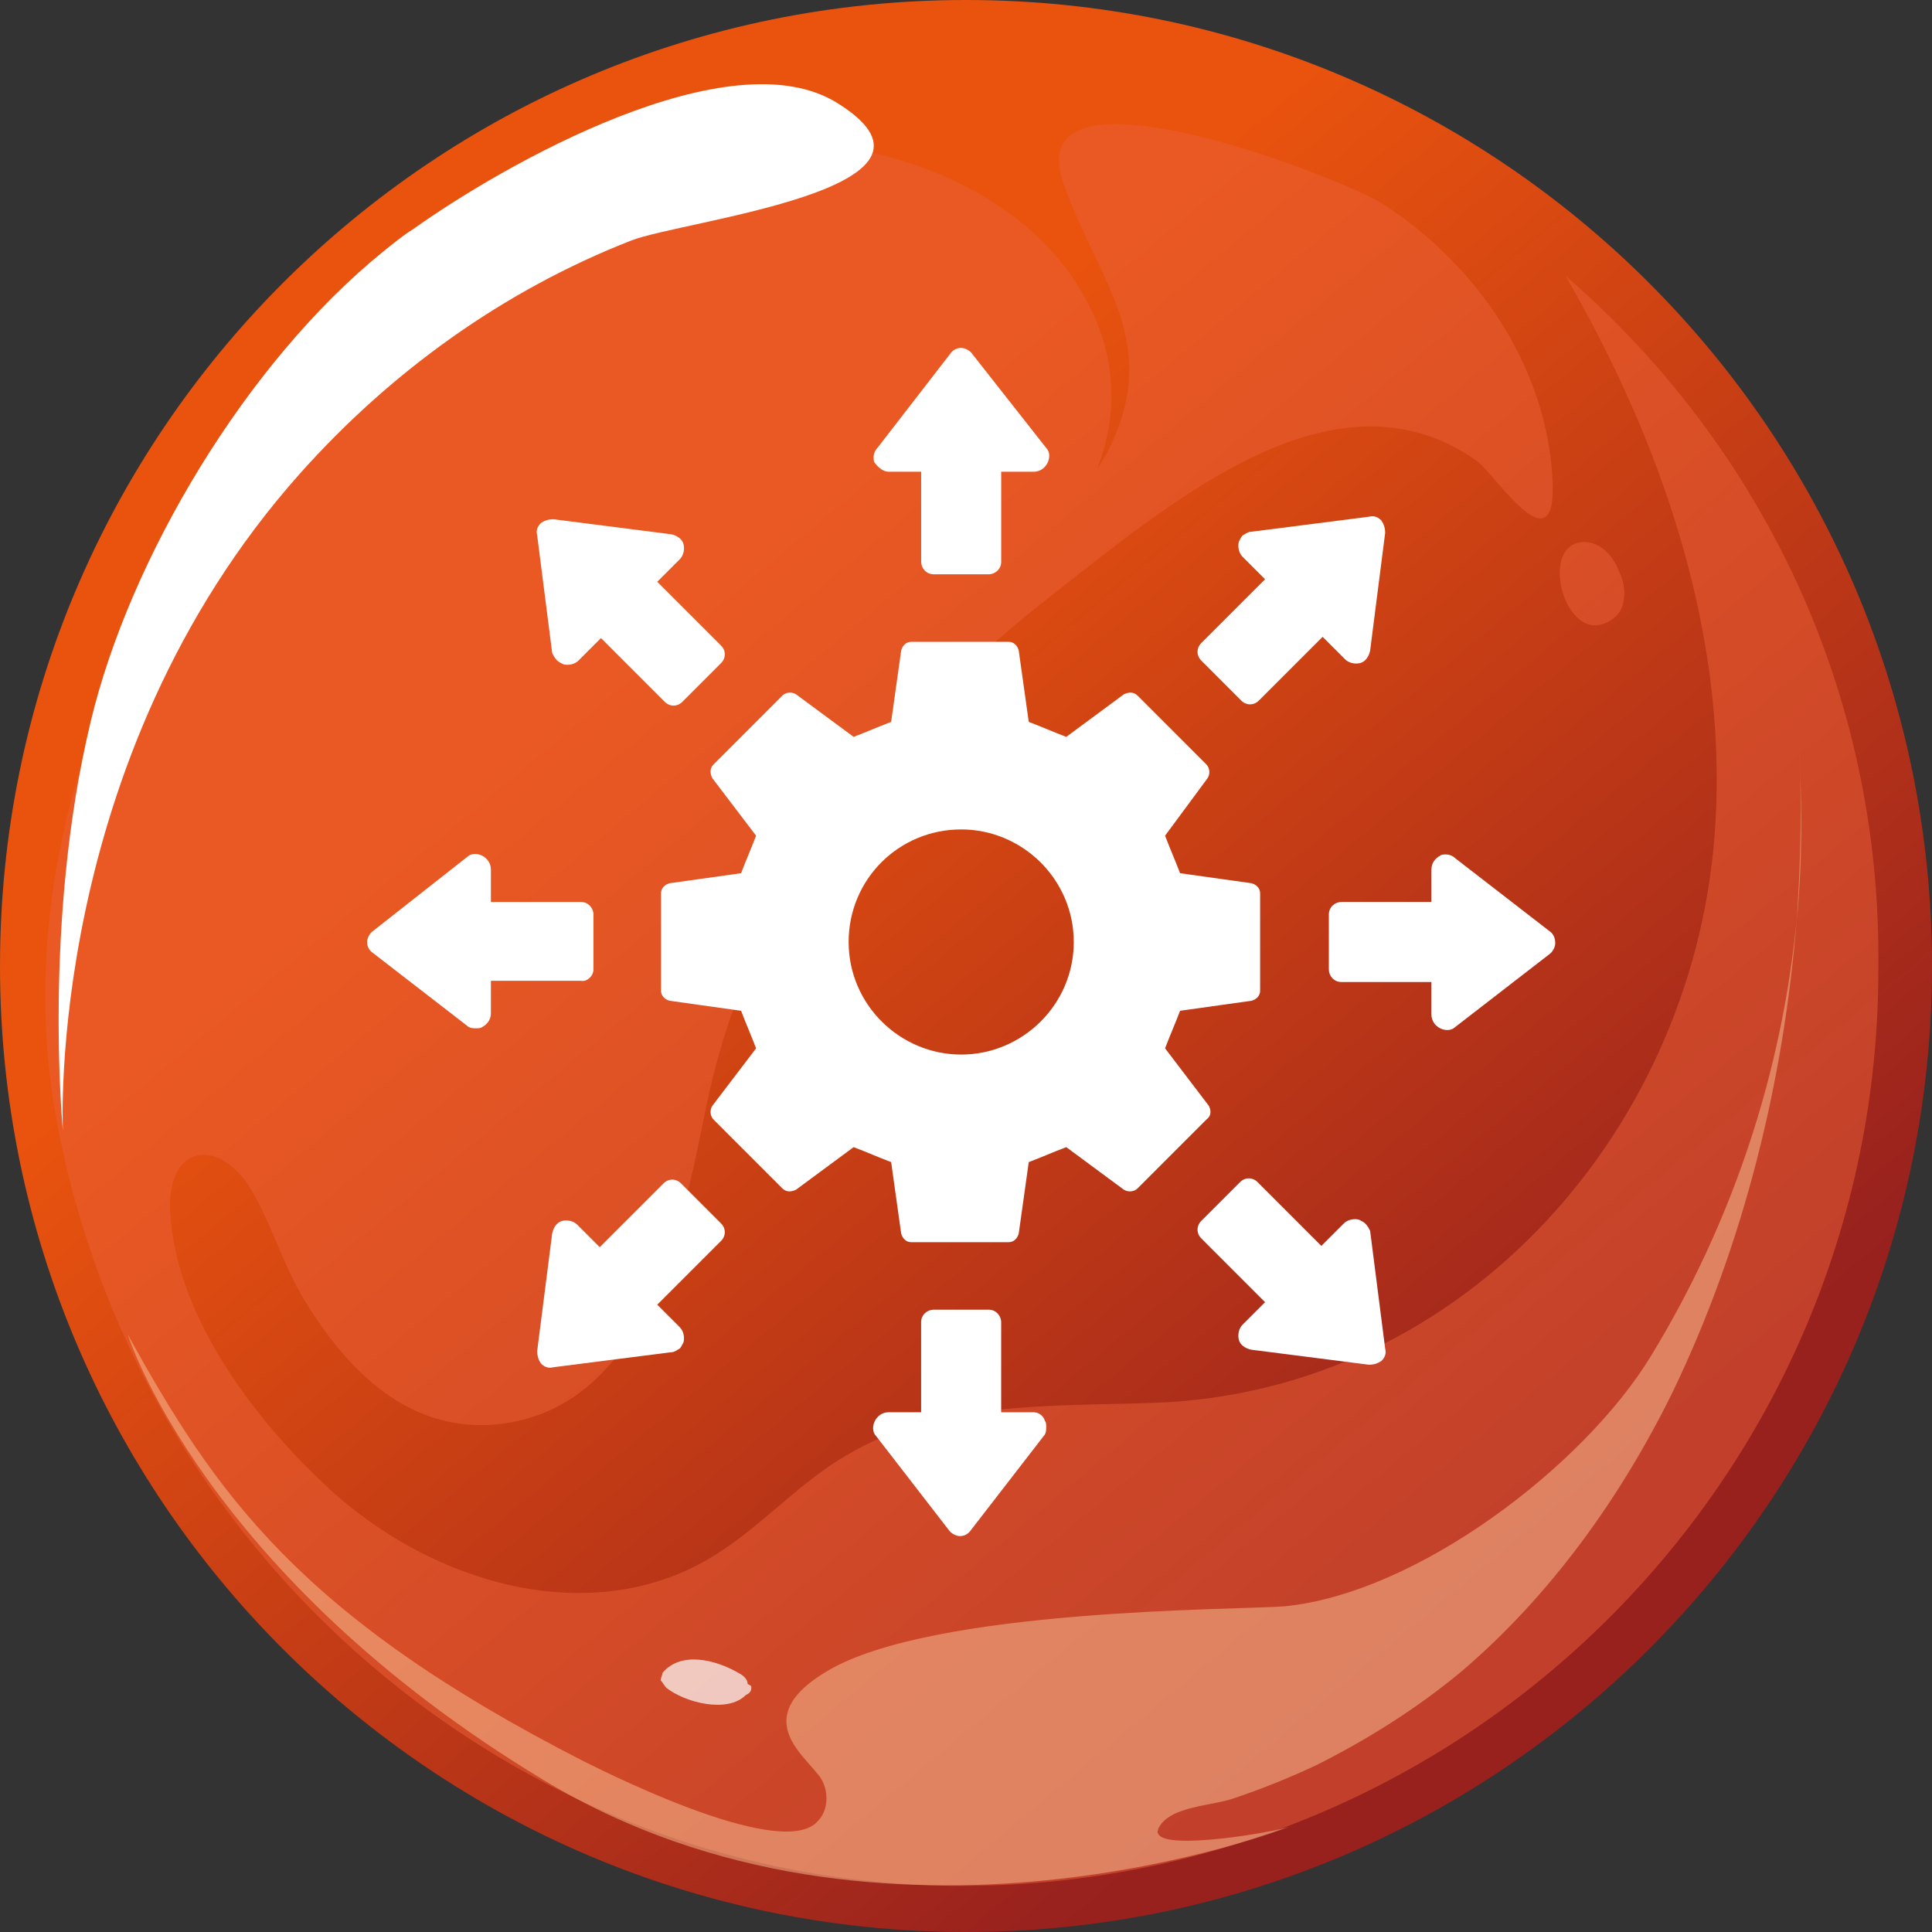 <svg xmlns="http://www.w3.org/2000/svg" width="100" height="100" viewBox="0 0 100 100" fill="none"><rect x="0" y="0" width="100" height="100" fill="#333333" stroke="none"/><path d="M50 100C77.614 100 100 77.614 100 50C100 22.386 77.614 0 50 0C22.386 0 0 22.386 0 50C0 77.614 22.386 100 50 100Z" fill="url(#paint0_linear)"></path><path opacity="0.5" d="M81.035 14.277C86.015 22.897 89.368 32.667 88.793 42.533C87.931 58.242 75.862 72.035 59.77 72.61C54.31 72.802 48.563 72.514 43.87 75.292C41.188 76.825 39.176 79.315 36.399 80.848C32.759 82.859 28.448 82.859 24.521 81.518C21.935 80.656 19.54 79.219 17.529 77.495C13.506 73.951 9.1 68.3 8.812 62.744C8.621 59.392 11.111 58.817 12.835 61.307C13.985 63.127 14.559 65.234 15.613 67.055C17.72 70.599 20.785 73.951 25.288 73.759C33.333 73.281 35.249 63.702 36.494 57.572C38.793 46.077 45.69 37.553 54.885 30.464C61.015 25.675 69.253 18.779 76.437 23.855C77.395 24.526 81.035 30.273 80.268 23.759C79.598 18.3 76.15 13.51 71.552 10.541C69.445 9.2 52.49 2.591 55.077 9.583C56.897 14.66 60.153 17.725 57.376 23.28C57.184 23.664 56.992 23.951 56.801 24.238C57.95 21.269 57.663 18.395 56.418 15.905C52.778 8.434 41.667 5.752 34.291 8.242C14.847 14.66 -0.766 36.978 2.874 57.667C6.897 80.369 26.628 97.61 49.809 97.61C75.958 97.61 97.222 76.346 97.222 50.196C97.414 35.733 91.092 22.993 81.035 14.277Z" fill="#EC6138"></path><path d="M19.827 13.027C12.739 18.774 6.705 28.928 4.693 37.357C2.203 47.702 3.256 58.525 3.256 58.525C3.256 58.525 2.299 39.368 15.517 24.521C20.21 19.253 26.053 15.039 32.663 12.453C35.345 11.399 50.383 9.77 43.391 5.364C37.835 1.82 26.053 8.525 21.36 11.878C20.881 12.165 20.306 12.644 19.827 13.027Z" fill="white"></path><path opacity="0.5" d="M82.184 28.068C79.406 27.781 81.034 33.911 83.525 31.996C84.195 31.517 84.195 30.367 83.812 29.601C83.525 28.835 82.95 28.164 82.184 28.068Z" fill="#EC6138"></path><g opacity="0.7"><path opacity="0.7" d="M93.004 47.511C92.238 55.557 89.651 63.316 85.437 70.213C81.989 75.864 73.368 82.473 66.471 83.144C64.077 83.335 48.272 83.239 42.812 86.496C41.855 87.071 40.705 87.933 40.705 89.082C40.705 90.232 41.759 91.094 42.429 91.956C42.908 92.626 42.908 93.68 42.333 94.255C40.609 96.266 32.18 92.147 30.265 91.19C15.418 83.623 11.107 77.205 6.605 69.063C6.605 69.063 10.533 81.515 28.157 92.147C45.782 102.78 66.759 94.542 66.759 94.542C65.992 94.829 60.341 95.787 59.958 94.925C59.862 94.829 59.958 94.734 59.958 94.638C60.533 93.488 62.64 93.488 63.789 93.105C65.226 92.626 66.663 92.052 68.1 91.381C70.782 90.04 73.368 88.412 75.667 86.496C80.264 82.569 83.904 77.492 86.586 72.032C90.226 64.465 92.333 56.036 93.004 47.511Z" fill="#FAC59A"></path><path opacity="0.7" d="M93.1 38.7C93.291 41.574 93.195 44.543 93.004 47.608C93.291 44.639 93.291 41.669 93.1 38.7Z" fill="#FAC59A"></path></g><path opacity="0.7" d="M38.889 87.355C38.889 87.546 38.793 87.642 38.601 87.738C37.644 88.696 35.441 88.121 34.483 87.355C34.387 87.259 34.291 87.067 34.195 86.972C34.195 86.876 34.291 86.684 34.291 86.588C35.249 85.439 37.069 85.918 38.218 86.588C38.41 86.684 38.697 86.876 38.697 87.163C38.889 87.259 38.889 87.259 38.889 87.355Z" fill="white"></path><path d="M62.57 57.238L60.304 54.261C60.627 53.419 60.757 53.16 61.081 52.318L64.771 51.8C65.03 51.736 65.224 51.541 65.224 51.283V46.233C65.224 45.974 65.03 45.78 64.771 45.715L61.081 45.197C60.757 44.356 60.627 44.097 60.304 43.255L62.505 40.277C62.634 40.083 62.634 39.759 62.44 39.565L58.88 36.005C58.685 35.81 58.426 35.81 58.167 35.94L55.19 38.141C54.348 37.817 54.089 37.688 53.248 37.364L52.73 33.674C52.665 33.415 52.471 33.221 52.212 33.221H47.162C46.903 33.221 46.709 33.415 46.644 33.674L46.126 37.364C45.285 37.688 45.026 37.817 44.184 38.141L41.206 35.94C41.012 35.81 40.688 35.81 40.494 36.005L36.934 39.565C36.74 39.759 36.74 40.018 36.869 40.277L39.135 43.255C38.811 44.097 38.682 44.356 38.358 45.197L34.668 45.715C34.409 45.78 34.215 45.974 34.215 46.233V51.283C34.215 51.541 34.409 51.736 34.668 51.8L38.358 52.318C38.682 53.16 38.811 53.419 39.135 54.261L36.869 57.238C36.74 57.433 36.74 57.756 36.934 57.95L40.494 61.511C40.688 61.705 40.947 61.705 41.206 61.576L44.184 59.375C45.026 59.698 45.285 59.828 46.126 60.151L46.644 63.842C46.709 64.1 46.903 64.295 47.162 64.295H52.212C52.471 64.295 52.665 64.1 52.73 63.842L53.248 60.151C54.089 59.828 54.348 59.698 55.19 59.375L58.167 61.576C58.362 61.705 58.685 61.705 58.88 61.511L62.44 57.95C62.699 57.756 62.699 57.497 62.57 57.238ZM49.752 54.584C46.58 54.584 43.925 51.995 43.925 48.758C43.925 45.521 46.515 42.931 49.752 42.931C52.924 42.931 55.578 45.521 55.578 48.758C55.578 51.995 52.924 54.584 49.752 54.584Z" fill="white"></path><path d="M45.996 24.417H47.679V29.078C47.679 29.401 47.938 29.725 48.326 29.725H51.175C51.498 29.725 51.822 29.466 51.822 29.078V24.417H53.505C53.829 24.417 54.088 24.223 54.217 23.964C54.347 23.705 54.347 23.381 54.152 23.187L50.333 18.331C50.203 18.137 49.944 18.008 49.75 18.008C49.491 18.008 49.297 18.137 49.168 18.331L45.413 23.187C45.283 23.316 45.219 23.51 45.219 23.64C45.219 23.769 45.219 23.899 45.283 23.964C45.478 24.223 45.737 24.417 45.996 24.417Z" fill="white"></path><path d="M28.841 34.191C28.906 34.256 29.035 34.321 29.165 34.386C29.424 34.45 29.748 34.386 29.942 34.191L31.107 33.026L34.409 36.328C34.668 36.587 35.056 36.587 35.315 36.328L37.322 34.321C37.581 34.062 37.581 33.674 37.322 33.415L34.02 30.113L35.185 28.948C35.38 28.754 35.444 28.43 35.38 28.171C35.315 27.912 35.056 27.718 34.732 27.653L28.647 26.876C28.388 26.876 28.194 26.941 28 27.07C27.805 27.265 27.741 27.459 27.805 27.718L28.582 33.803C28.647 33.933 28.712 34.062 28.841 34.191Z" fill="white"></path><path d="M30.717 50.182V47.334C30.717 47.01 30.458 46.687 30.07 46.687H25.409V45.003C25.409 44.68 25.215 44.421 24.956 44.291C24.697 44.162 24.373 44.162 24.179 44.356L19.324 48.175C19.13 48.305 19 48.564 19 48.758C19 49.017 19.13 49.211 19.324 49.341L24.179 53.095C24.308 53.225 24.503 53.225 24.632 53.225C24.762 53.225 24.891 53.225 24.956 53.16C25.215 53.031 25.409 52.772 25.409 52.448V50.765H30.07C30.394 50.83 30.717 50.506 30.717 50.182Z" fill="white"></path><path d="M35.249 61.252C34.99 60.993 34.602 60.993 34.343 61.252L31.041 64.554L29.876 63.388C29.682 63.194 29.358 63.129 29.099 63.194C28.84 63.259 28.646 63.518 28.581 63.842L27.805 69.927C27.805 70.186 27.869 70.38 27.999 70.574C28.193 70.768 28.387 70.833 28.646 70.768L34.731 69.992C34.926 69.992 35.055 69.862 35.185 69.797C35.249 69.733 35.314 69.603 35.379 69.474C35.444 69.215 35.379 68.891 35.185 68.697L34.019 67.531L37.321 64.23C37.58 63.971 37.58 63.583 37.321 63.324L35.249 61.252Z" fill="white"></path><path d="M53.503 73.098H51.82V68.437C51.82 68.113 51.561 67.789 51.173 67.789H48.324C48.001 67.789 47.677 68.048 47.677 68.437V73.098H45.994C45.67 73.098 45.411 73.292 45.282 73.551C45.152 73.81 45.152 74.134 45.346 74.328L49.101 79.183C49.231 79.377 49.489 79.507 49.684 79.507C49.943 79.507 50.137 79.377 50.266 79.183L54.021 74.328C54.151 74.198 54.151 74.004 54.151 73.875C54.151 73.745 54.151 73.616 54.086 73.551C54.021 73.292 53.762 73.098 53.503 73.098Z" fill="white"></path><path d="M70.659 63.323C70.594 63.258 70.465 63.193 70.335 63.128C70.076 63.064 69.753 63.128 69.559 63.323L68.393 64.488L65.092 61.186C64.833 60.927 64.444 60.927 64.185 61.186L62.179 63.193C61.92 63.452 61.92 63.84 62.179 64.099L65.48 67.401L64.315 68.566C64.121 68.76 64.056 69.084 64.121 69.343C64.185 69.602 64.444 69.796 64.768 69.861L70.853 70.638C71.112 70.638 71.306 70.573 71.501 70.444C71.695 70.249 71.76 70.055 71.695 69.796L70.918 63.711C70.853 63.581 70.789 63.452 70.659 63.323Z" fill="white"></path><path d="M80.175 48.175L75.32 44.42C75.19 44.291 74.996 44.226 74.867 44.226C74.737 44.226 74.608 44.226 74.543 44.291C74.284 44.42 74.09 44.679 74.09 45.003V46.686H69.429C69.105 46.686 68.781 46.945 68.781 47.334V50.182C68.781 50.506 69.04 50.829 69.429 50.829H74.09V52.513C74.09 52.836 74.284 53.095 74.543 53.225C74.802 53.354 75.126 53.354 75.32 53.16L80.175 49.405C80.369 49.276 80.499 49.017 80.499 48.822C80.499 48.499 80.369 48.305 80.175 48.175Z" fill="white"></path><path d="M64.25 36.263C64.509 36.522 64.897 36.522 65.156 36.263L68.458 32.961L69.623 34.126C69.817 34.321 70.141 34.385 70.4 34.321C70.659 34.256 70.853 33.997 70.918 33.673L71.695 27.588C71.695 27.329 71.63 27.135 71.501 26.941C71.306 26.746 71.112 26.681 70.853 26.746L64.768 27.523C64.574 27.523 64.444 27.653 64.315 27.717C64.25 27.782 64.185 27.912 64.121 28.041C64.056 28.3 64.121 28.624 64.315 28.818L65.48 29.983L62.179 33.285C61.92 33.544 61.92 33.932 62.179 34.191L64.25 36.263Z" fill="white"></path><defs><linearGradient id="paint0_linear" x1="34.33" y1="31.181" x2="76.696" y2="82.02" gradientUnits="userSpaceOnUse"><stop stop-color="#E9530E"></stop><stop offset="1" stop-color="#98211E"></stop></linearGradient></defs></svg>